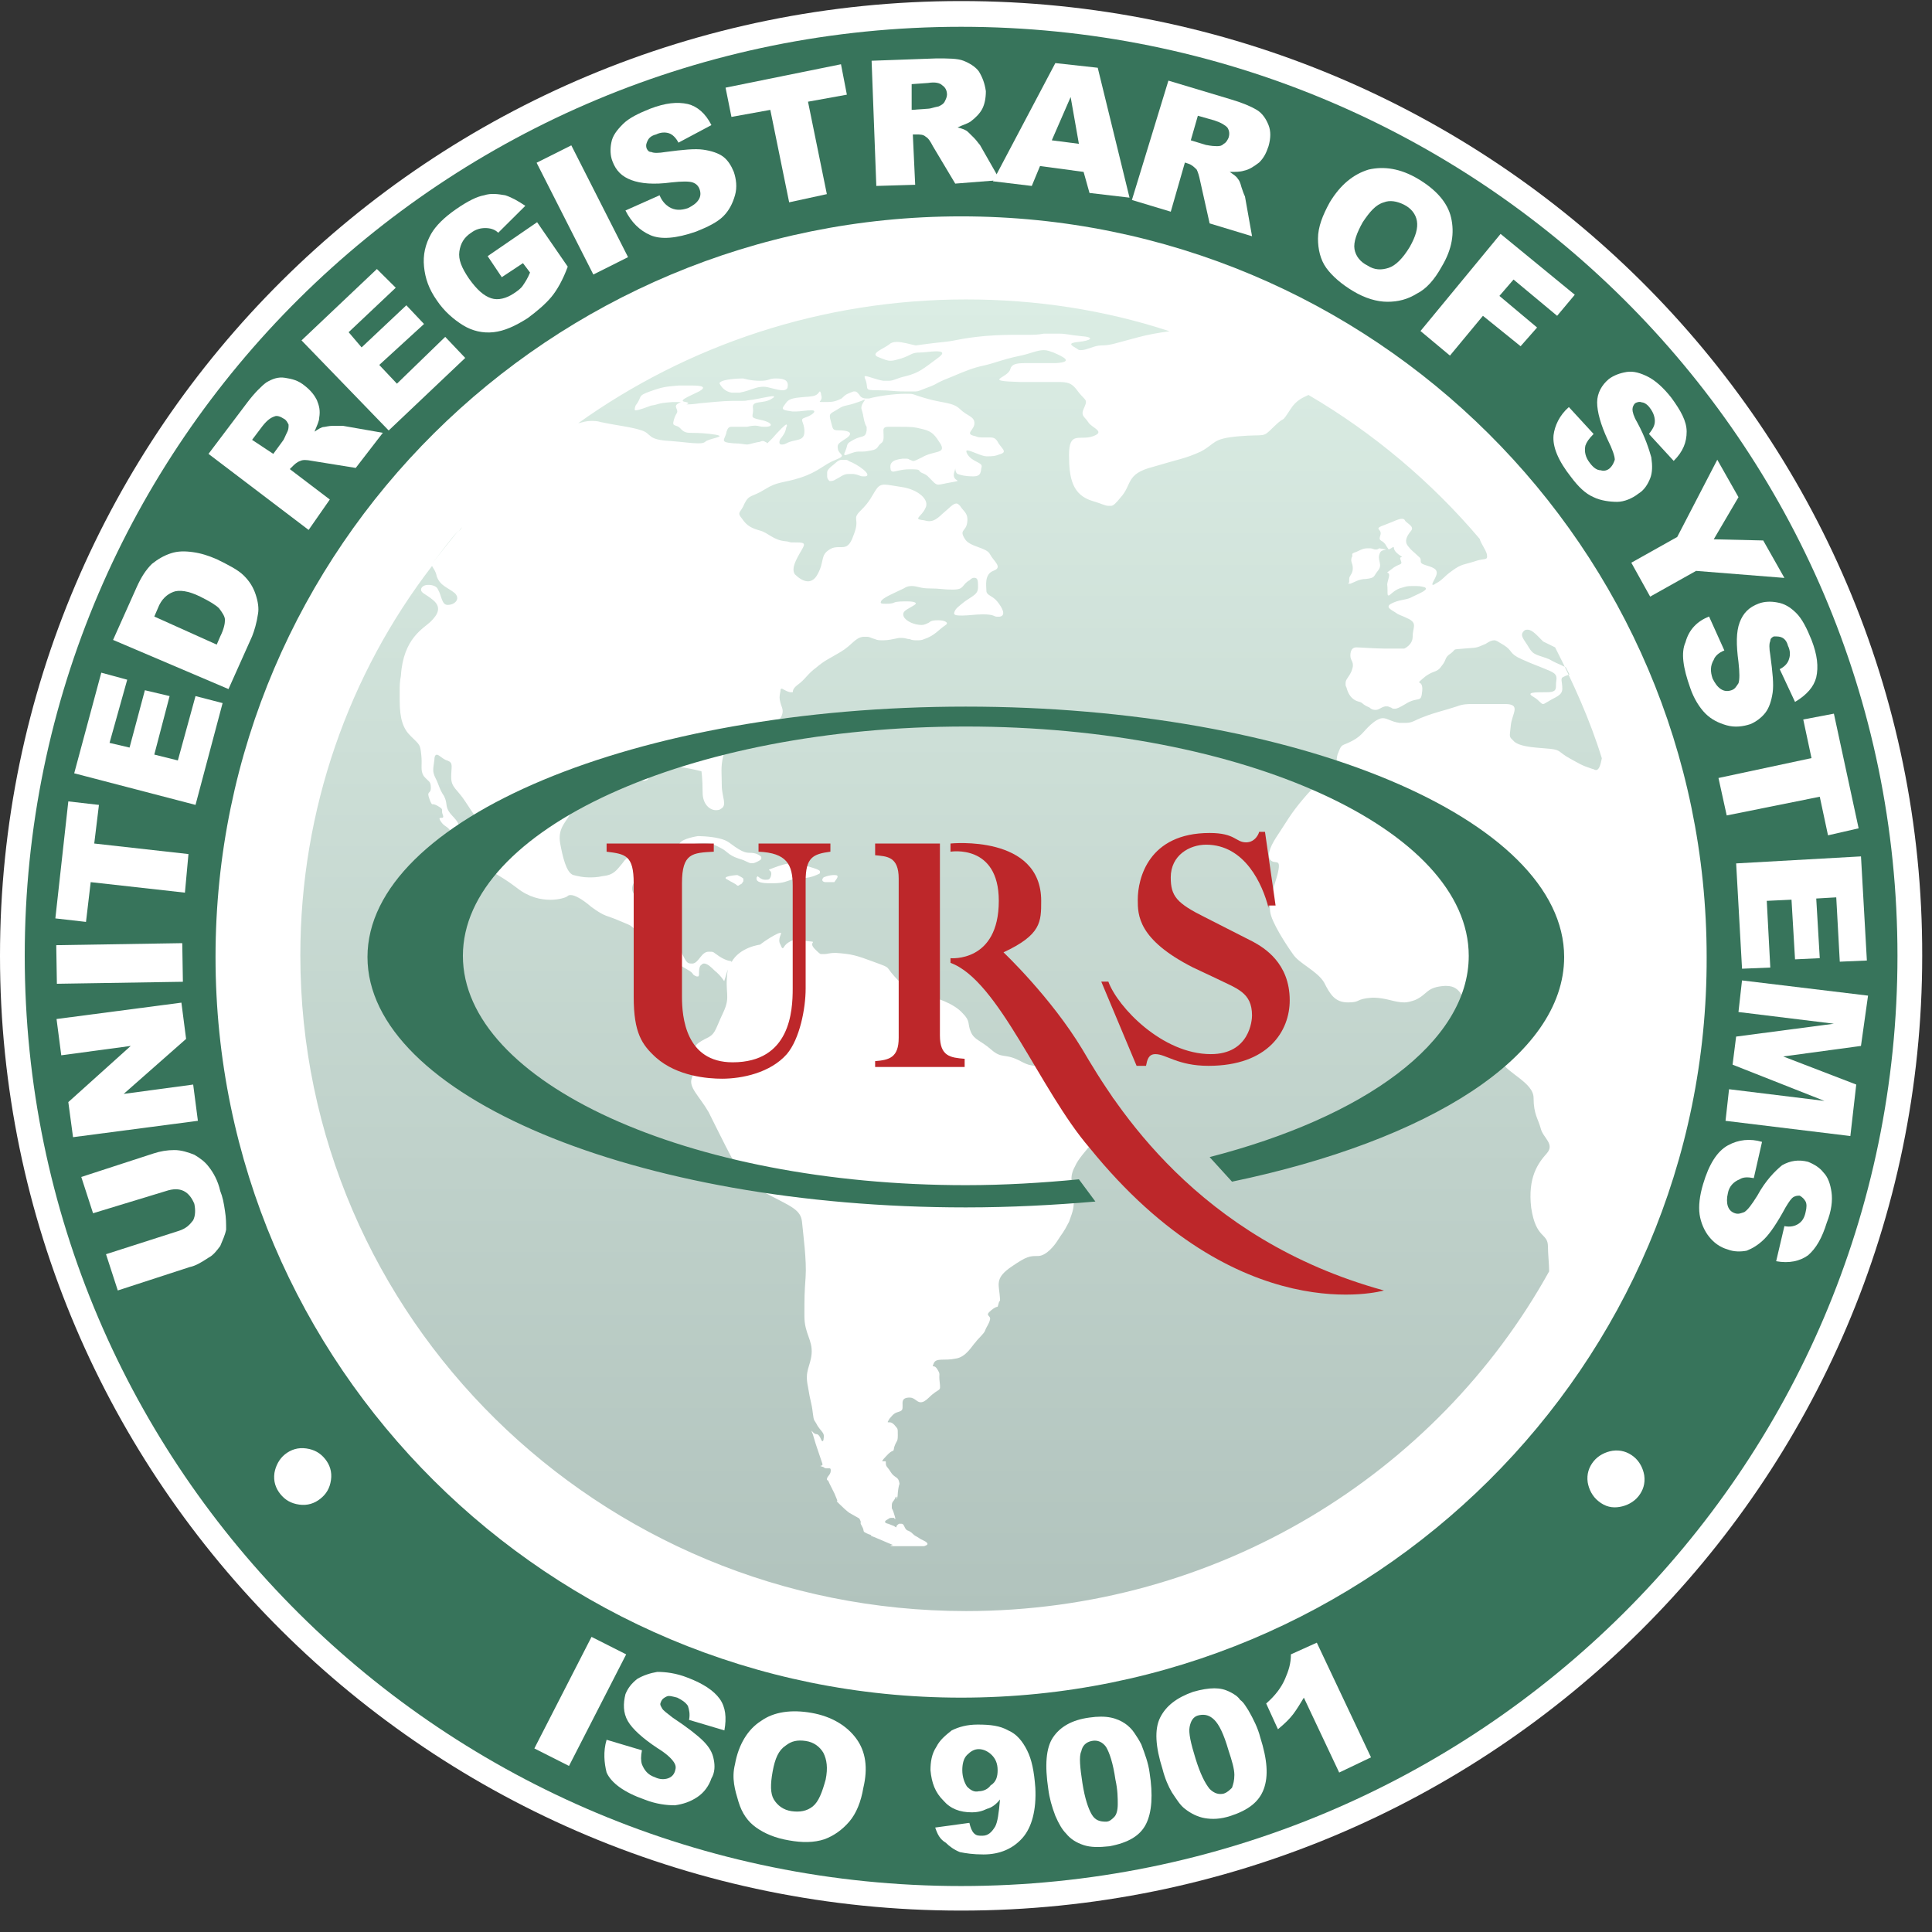 <svg width="86" height="86" viewBox="0 0 86 86" fill="none" xmlns="http://www.w3.org/2000/svg">
<rect x="0" y="0" width="86" height="86" fill="#333333" stroke="none"/>
<path d="M42.782 0.047C19.176 0.047 0 19.097 0 42.547C0 65.997 19.176 85.047 42.782 85.047C66.388 85.047 85.564 65.997 85.564 42.547C85.614 19.097 66.388 0.047 42.782 0.047Z" fill="white"/>
<g clip-path="url(#clip0_105_5346)">
<path d="M19.231 25.09C19.604 24.617 19.977 24.092 20.404 23.619C19.977 24.145 19.604 24.617 19.231 25.09ZM20.404 23.672C20.457 23.619 20.511 23.567 20.564 23.462C20.511 23.515 20.457 23.619 20.404 23.672ZM32.396 39.161C32.023 39.003 32.822 38.951 32.822 38.951C32.929 39.003 33.035 39.056 33.089 39.108V39.213C33.089 39.266 33.035 39.266 33.035 39.318C32.982 39.371 32.929 39.371 32.875 39.423H32.822C32.715 39.318 32.556 39.266 32.396 39.161ZM36.66 39.056C36.66 39.056 36.873 38.951 37.139 38.951C37.406 38.951 37.246 39.108 37.139 39.266H36.713C36.5 39.213 36.66 39.056 36.66 39.056ZM34.315 39.003C34.421 38.636 33.995 38.793 34.421 38.636C34.688 38.531 35.007 38.426 35.274 38.426H35.38C35.487 38.426 35.594 38.426 35.7 38.478C35.967 38.583 36.5 38.688 36.5 38.793V38.846C36.5 38.898 36.446 38.898 36.34 38.951C35.86 39.161 35.54 39.056 35.221 39.161C34.901 39.266 34.847 39.318 34.315 39.318C33.888 39.318 33.675 39.266 33.675 39.108C33.675 39.056 33.675 39.056 33.728 39.003C33.728 39.003 33.888 39.161 34.048 39.161C34.208 39.161 34.261 39.161 34.315 39.003ZM30.264 37.533C30.37 37.323 31.063 37.218 31.063 37.218C31.063 37.218 31.596 37.218 32.023 37.323C32.449 37.428 32.449 37.533 32.875 37.796C33.302 38.058 33.355 37.901 33.675 38.006C33.782 38.058 33.888 38.111 33.888 38.163V38.216C33.888 38.268 33.782 38.321 33.675 38.373C33.568 38.426 33.515 38.426 33.462 38.426C33.302 38.426 33.248 38.321 32.875 38.216C32.396 38.058 32.396 37.901 32.076 37.743C31.863 37.638 31.703 37.533 31.383 37.533C31.223 37.533 31.01 37.533 30.797 37.586C30.53 37.638 30.317 37.691 30.264 37.691C30.104 37.743 30.157 37.638 30.264 37.533ZM60.057 25.877V25.772C60.057 25.615 60.217 25.562 60.217 25.3C60.217 25.037 60.11 25.037 60.164 24.827C60.27 24.67 60.057 24.67 60.377 24.565C60.697 24.407 60.75 24.407 60.963 24.407C61.123 24.407 61.123 24.46 61.23 24.46C61.283 24.46 61.336 24.46 61.389 24.407L61.709 24.46C61.496 24.512 61.443 24.512 61.389 24.722C61.336 24.985 61.549 25.142 61.336 25.405C61.123 25.667 61.23 25.72 60.803 25.772C60.483 25.772 60.27 25.93 60.11 25.982H60.004C60.057 25.93 60.057 25.93 60.057 25.877ZM36.819 21.204V21.047C36.819 20.942 36.873 20.889 36.979 20.784C37.193 20.627 37.299 20.469 37.459 20.469H37.619C37.672 20.469 37.725 20.469 37.779 20.522C38.205 20.679 38.845 21.152 38.525 21.204C38.472 21.204 38.418 21.204 38.418 21.204C38.258 21.204 38.312 21.152 37.992 21.099C37.885 21.099 37.832 21.099 37.779 21.099C37.619 21.099 37.512 21.152 37.352 21.257C37.139 21.362 37.139 21.414 36.926 21.414C36.873 21.362 36.819 21.309 36.819 21.204ZM34.528 16.846C34.847 16.846 35.114 16.899 35.061 17.214C35.061 17.319 34.954 17.372 34.847 17.372C34.581 17.372 34.208 17.214 33.995 17.214C33.622 17.214 33.462 17.372 32.929 17.477C32.875 17.477 32.875 17.477 32.822 17.477H32.556C32.289 17.424 32.129 17.267 32.023 17.056C32.129 16.846 33.089 16.846 33.089 16.846C33.089 16.846 33.408 16.951 33.835 16.951C34.261 16.951 34.208 16.846 34.528 16.846ZM25.734 18.842C25.947 18.789 26.107 18.737 26.32 18.737C26.427 18.737 26.586 18.737 26.746 18.789C27.492 18.947 28.079 18.999 28.558 19.157C29.038 19.314 28.772 19.577 29.837 19.629C30.477 19.682 30.797 19.734 31.063 19.734C31.223 19.734 31.33 19.734 31.436 19.629C31.756 19.472 32.502 19.419 31.596 19.314C30.69 19.209 30.584 19.367 30.317 19.104C30.104 18.842 29.891 19.052 29.997 18.684C30.104 18.317 30.211 18.422 30.104 18.159C29.997 17.949 30.424 17.896 30.264 17.896C30.211 17.896 30.157 17.896 29.944 17.896C29.198 17.949 29.358 18.002 28.985 18.054C28.825 18.107 28.452 18.264 28.292 18.264C28.239 18.264 28.239 18.212 28.292 18.054C28.612 17.634 28.345 17.634 28.931 17.424C29.518 17.214 29.624 17.214 30.211 17.161C30.37 17.161 30.584 17.161 30.797 17.161C31.223 17.161 31.49 17.214 31.117 17.424C30.584 17.686 30.157 17.844 30.53 17.896C30.797 17.949 30.477 18.002 30.584 18.002C30.637 18.002 30.797 18.002 31.17 17.949C32.289 17.844 32.343 17.844 32.875 17.844C33.355 17.844 33.035 17.844 33.515 17.791C33.835 17.739 34.261 17.634 34.421 17.634C34.474 17.634 34.474 17.686 34.368 17.739C33.995 18.002 33.462 17.791 33.515 18.159C33.568 18.527 33.302 18.579 33.835 18.684C34.368 18.789 34.474 18.999 34.048 18.999C33.782 18.999 33.782 18.947 33.622 18.947C33.568 18.947 33.462 18.947 33.248 18.999C33.195 18.999 33.089 18.999 33.035 18.999C32.929 18.999 32.822 18.999 32.769 18.999C32.662 18.999 32.609 18.999 32.556 18.999C32.449 18.999 32.396 19.052 32.343 19.209C32.289 19.577 31.969 19.682 32.662 19.734C32.982 19.734 33.142 19.787 33.248 19.787C33.355 19.787 33.462 19.734 33.728 19.682C33.835 19.682 33.888 19.629 33.941 19.629C34.048 19.629 34.048 19.682 34.101 19.682L34.155 19.734C34.155 19.734 34.208 19.682 34.368 19.524C34.688 19.157 34.954 18.894 35.007 18.894C35.007 18.894 35.061 18.947 35.007 18.999C34.954 19.262 34.901 19.314 34.794 19.472C34.688 19.577 34.634 19.787 34.794 19.787C34.847 19.787 34.901 19.787 35.007 19.734C35.38 19.524 35.807 19.682 35.807 19.209C35.807 18.737 35.54 18.684 35.86 18.579C36.18 18.474 36.393 18.264 36.127 18.264C35.86 18.264 35.647 18.317 35.434 18.317C35.38 18.317 35.327 18.317 35.274 18.317C34.954 18.264 34.741 18.264 34.901 18.054C35.061 17.844 35.061 17.739 35.647 17.686C36.18 17.634 35.807 17.686 36.18 17.634C36.446 17.581 36.446 17.424 36.5 17.424C36.5 17.424 36.553 17.477 36.553 17.581C36.66 17.896 36.286 17.896 36.66 17.896C37.033 17.896 37.139 17.896 37.459 17.739C37.672 17.529 37.725 17.529 37.992 17.424H38.045C38.152 17.424 38.205 17.529 38.258 17.581C38.312 17.686 38.418 17.739 38.578 17.739C38.632 17.739 38.632 17.739 38.685 17.739C39.058 17.634 39.804 17.529 40.284 17.529C40.763 17.529 40.497 17.529 41.243 17.739C41.936 17.949 42.416 17.896 42.735 18.212C43.055 18.527 43.375 18.527 43.375 18.842C43.375 19.157 42.895 19.314 43.428 19.419C43.535 19.472 43.642 19.472 43.748 19.472C43.801 19.472 43.855 19.472 43.908 19.472H44.015C44.174 19.472 44.281 19.472 44.388 19.629C44.547 19.944 44.867 20.102 44.547 20.207C44.281 20.312 44.174 20.312 43.908 20.312C43.695 20.312 43.215 20.049 43.055 20.049C43.002 20.049 43.002 20.102 43.055 20.207C43.268 20.574 43.748 20.574 43.695 20.784C43.642 20.994 43.695 21.204 43.322 21.204C42.949 21.204 42.789 21.152 42.629 21.099C42.522 21.047 42.522 20.837 42.522 20.837C42.522 20.837 42.522 20.889 42.469 21.047C42.362 21.467 42.949 21.362 42.362 21.467C42.043 21.519 41.883 21.572 41.776 21.572C41.669 21.572 41.616 21.519 41.51 21.414C41.296 21.204 41.296 21.152 41.03 21.047C40.817 20.942 41.083 20.889 40.497 20.889C40.124 20.889 39.857 20.994 39.751 20.994C39.697 20.994 39.644 20.942 39.644 20.889C39.591 20.627 39.697 20.469 40.177 20.417C40.23 20.417 40.23 20.417 40.284 20.417C40.39 20.417 40.444 20.417 40.497 20.469C40.55 20.469 40.603 20.522 40.657 20.522C40.71 20.522 40.817 20.469 41.03 20.364C41.563 20.049 42.096 20.207 41.883 19.787C41.616 19.367 41.51 19.209 41.083 19.104C40.657 18.999 40.55 18.999 40.071 18.999C39.857 18.999 39.697 18.999 39.538 18.999C39.378 18.999 39.324 19.052 39.324 19.157C39.324 19.419 39.378 19.629 39.218 19.734C39.058 19.839 39.111 19.997 38.791 20.049C38.472 20.102 38.578 20.102 38.205 20.102C37.992 20.102 37.725 20.259 37.619 20.259C37.566 20.259 37.566 20.207 37.619 20.102C37.779 19.734 37.619 19.787 37.992 19.577C38.365 19.367 38.525 19.524 38.578 19.157C38.578 18.999 38.578 18.999 38.578 18.999C38.578 18.999 38.525 18.947 38.472 18.737C38.365 18.264 38.472 18.632 38.365 18.264C38.258 18.002 38.578 17.791 38.472 17.791C38.472 17.791 38.365 17.844 38.205 17.896C37.619 18.107 37.619 18.002 37.299 18.212C36.979 18.422 36.873 18.369 36.979 18.737C37.086 19.104 37.033 19.157 37.352 19.157C37.619 19.157 38.045 19.209 37.725 19.472C37.352 19.734 37.246 19.734 37.299 19.997C37.352 20.259 37.725 20.259 37.193 20.469C36.66 20.679 36.446 20.994 35.647 21.257C34.847 21.519 34.634 21.414 34.048 21.782C33.462 22.149 33.355 21.992 33.142 22.412C32.982 22.832 32.769 22.779 33.035 23.094C33.248 23.41 33.462 23.515 33.835 23.619C34.208 23.724 34.421 24.04 34.954 24.092C35.061 24.092 35.167 24.145 35.221 24.145C35.274 24.145 35.327 24.145 35.38 24.145C35.7 24.145 35.86 24.145 35.754 24.355C35.594 24.67 35.167 25.247 35.38 25.562C35.54 25.72 35.754 25.877 35.967 25.877C36.127 25.877 36.286 25.772 36.393 25.562C36.713 24.985 36.5 24.722 36.926 24.46C37.086 24.355 37.246 24.355 37.352 24.355C37.406 24.355 37.406 24.355 37.459 24.355C37.672 24.355 37.832 24.302 37.992 23.829C38.312 23.042 37.885 23.147 38.312 22.727C38.738 22.307 38.791 22.097 39.005 21.782C39.111 21.624 39.218 21.572 39.378 21.572C39.538 21.572 39.751 21.624 40.124 21.677C40.87 21.782 41.403 22.254 41.19 22.622C41.03 22.989 40.657 23.094 41.03 23.147C41.136 23.147 41.243 23.2 41.35 23.2C41.51 23.2 41.669 23.147 41.936 22.884C42.256 22.622 42.416 22.412 42.575 22.412C42.629 22.412 42.682 22.464 42.735 22.517C42.895 22.779 43.108 22.832 43.055 23.252C43.002 23.672 42.682 23.567 42.949 23.987C43.162 24.355 43.908 24.355 44.068 24.67C44.228 24.985 44.654 25.247 44.228 25.405C43.801 25.562 43.908 26.087 43.908 26.297C43.908 26.507 44.174 26.507 44.388 26.77C44.601 27.032 44.814 27.4 44.494 27.452C44.441 27.452 44.441 27.452 44.388 27.452C44.228 27.452 44.281 27.347 43.748 27.347C43.428 27.347 43.108 27.4 42.842 27.4C42.629 27.4 42.469 27.4 42.469 27.295C42.522 27.085 42.629 27.032 42.949 26.77C43.322 26.507 43.535 26.455 43.535 26.14C43.535 25.877 43.535 25.72 43.375 25.72C43.322 25.72 43.268 25.72 43.162 25.825C42.789 26.035 42.949 26.245 42.416 26.245C41.936 26.245 41.883 26.192 41.35 26.192C40.977 26.192 40.817 26.087 40.603 26.087C40.497 26.087 40.39 26.087 40.23 26.192C39.804 26.402 39.271 26.612 39.218 26.77C39.164 26.875 39.271 26.875 39.431 26.875C39.538 26.875 39.697 26.875 39.804 26.822C39.911 26.77 40.177 26.77 40.39 26.77C40.657 26.77 40.87 26.822 40.71 26.927C40.39 27.137 40.124 27.19 40.23 27.452C40.337 27.662 40.71 27.82 41.03 27.82C41.136 27.82 41.243 27.767 41.35 27.715C41.456 27.61 41.616 27.61 41.776 27.61C42.043 27.61 42.256 27.715 42.096 27.82C41.776 28.03 41.616 28.292 41.136 28.45C41.03 28.502 40.923 28.502 40.817 28.502C40.71 28.502 40.603 28.502 40.497 28.45C40.39 28.45 40.284 28.397 40.177 28.397C40.124 28.397 40.071 28.397 40.017 28.397C39.751 28.45 39.538 28.502 39.324 28.502C39.164 28.502 39.058 28.502 38.951 28.45C38.738 28.397 38.738 28.345 38.578 28.345C38.525 28.345 38.472 28.345 38.418 28.345C38.045 28.397 37.939 28.712 37.406 29.027C36.873 29.343 36.713 29.395 36.34 29.71C35.913 30.025 35.86 30.235 35.487 30.498C35.221 30.708 35.327 30.813 35.274 30.813C35.274 30.813 35.221 30.813 35.167 30.813C34.954 30.76 34.847 30.655 34.794 30.655C34.741 30.655 34.741 30.708 34.741 30.76C34.688 31.023 34.688 31.075 34.741 31.285C34.794 31.495 34.901 31.6 34.794 31.863C34.688 32.125 34.421 32.178 33.995 32.388C33.568 32.598 33.568 32.65 33.035 32.965C32.502 33.28 32.289 33.228 32.183 33.7C32.076 34.173 32.129 34.435 32.129 34.961C32.129 35.486 32.396 35.853 32.076 36.011C32.023 36.063 31.916 36.063 31.863 36.063C31.596 36.063 31.276 35.8 31.276 35.276C31.276 34.645 31.223 34.33 31.223 34.33C31.223 34.33 30.797 34.225 30.477 34.173C30.104 34.12 29.891 34.068 29.464 34.068C29.251 34.068 29.145 34.068 29.038 34.068C28.931 34.068 28.878 34.068 28.878 34.173V34.593C28.878 34.593 28.878 34.75 28.665 34.75C28.665 34.75 28.612 34.75 28.558 34.75C28.239 34.698 28.132 34.645 27.812 34.54C27.599 34.488 27.812 34.278 27.652 34.278C27.599 34.278 27.439 34.33 27.119 34.435C26.16 34.75 25.893 34.75 25.68 35.276C25.52 35.8 25.627 35.906 25.36 36.273C25.147 36.641 24.828 36.903 24.934 37.533C25.041 38.111 25.201 38.846 25.52 38.951C25.734 39.003 25.947 39.056 26.213 39.056C26.373 39.056 26.586 39.056 26.8 39.003C27.332 38.951 27.439 38.741 27.706 38.426C27.919 38.111 28.239 37.901 28.718 37.901C29.198 37.901 29.305 37.953 28.931 38.426C28.558 38.898 27.972 39.318 28.185 39.738C28.292 39.948 28.345 40.053 28.505 40.053C28.612 40.053 28.825 40.001 29.038 40.001C29.145 40.001 29.198 40.001 29.251 40.001C29.678 40.001 29.997 40.106 30.051 40.316C30.104 40.526 30.317 40.841 30.157 41.051C29.997 41.261 30.211 41.996 30.211 41.996C30.211 41.996 30.211 42.101 30.37 42.469C30.53 42.784 30.584 42.889 30.744 42.889C30.797 42.889 30.797 42.889 30.85 42.889C31.117 42.836 31.223 42.364 31.543 42.364C31.809 42.364 31.703 42.364 32.023 42.574C32.343 42.784 32.556 42.784 32.556 42.784V42.836C32.929 42.154 33.835 42.049 33.835 42.049C33.835 42.049 34.155 41.786 34.581 41.576C34.688 41.523 34.741 41.523 34.741 41.523C34.847 41.523 34.581 41.786 34.741 42.049C34.794 42.154 34.794 42.206 34.847 42.206C34.901 42.206 34.901 41.996 35.327 41.839C35.487 41.786 35.54 41.733 35.594 41.733C35.647 41.733 35.54 41.839 35.913 41.891C36.5 41.944 35.913 41.891 36.286 42.259C36.446 42.416 36.5 42.469 36.553 42.469C36.606 42.469 36.606 42.469 36.713 42.469C36.819 42.469 36.926 42.416 37.193 42.416C37.939 42.469 38.099 42.521 38.951 42.836C39.804 43.151 39.271 42.941 40.071 43.729C40.657 44.306 40.603 44.306 40.817 44.306H40.87H41.083C41.616 44.359 42.469 44.674 42.842 45.094C43.215 45.461 43.055 45.566 43.215 45.934C43.375 46.301 43.642 46.301 44.121 46.721C44.601 47.142 44.707 46.879 45.347 47.194C45.933 47.509 45.773 47.352 46.626 47.562C47.479 47.772 47.106 47.719 47.852 48.087C48.598 48.454 48.385 48.402 49.184 48.664C49.984 48.927 49.398 49.137 49.291 49.767C49.238 50.397 48.118 51.289 47.852 51.919C47.532 52.497 47.799 52.76 47.799 53.285C47.799 53.757 47.799 53.81 47.586 54.387C47.319 54.912 47.266 54.912 47.106 55.175C46.946 55.437 46.573 55.91 46.2 55.91C45.827 55.91 45.72 55.91 45.027 56.382C44.334 56.855 44.441 57.117 44.494 57.59C44.547 58.062 44.494 57.8 44.441 58.062C44.388 58.273 44.441 58.062 44.121 58.325C43.801 58.587 44.121 58.535 44.068 58.745C44.015 58.955 43.908 59.06 43.855 59.218C43.801 59.375 43.535 59.585 43.428 59.743C43.268 59.9 43.002 60.425 42.522 60.478C42.043 60.583 41.669 60.425 41.563 60.688C41.456 60.95 41.563 60.688 41.723 60.95C41.883 61.213 41.776 61.108 41.829 61.528C41.883 62 41.829 61.738 41.35 62.21C41.19 62.368 41.083 62.42 40.977 62.42C40.817 62.42 40.71 62.21 40.497 62.21C40.124 62.21 40.177 62.42 40.177 62.578C40.177 62.735 40.177 62.788 40.017 62.84C39.857 62.893 39.804 62.893 39.591 63.155C39.538 63.26 39.484 63.313 39.538 63.313C39.538 63.313 39.538 63.313 39.591 63.313C39.644 63.313 39.697 63.313 39.804 63.418C39.964 63.628 39.964 63.523 39.964 63.89C39.964 64.206 39.911 64.1 39.804 64.415C39.751 64.731 39.804 64.415 39.431 64.835C39.271 64.993 39.271 65.046 39.271 65.046C39.271 65.046 39.271 65.046 39.324 65.046H39.378C39.431 65.046 39.431 65.046 39.431 65.098C39.431 65.308 39.484 65.256 39.644 65.518C39.804 65.781 39.964 65.728 40.017 65.938C40.071 66.148 40.017 65.938 39.964 66.463C39.964 66.673 39.911 66.726 39.911 66.726C39.911 66.726 39.911 66.726 39.911 66.673V66.621C39.911 66.621 39.857 66.621 39.857 66.673C39.751 66.883 39.697 66.831 39.697 67.041C39.697 67.251 39.697 67.041 39.804 67.408C39.857 67.566 39.857 67.618 39.857 67.618C39.857 67.618 39.804 67.618 39.804 67.566C39.804 67.566 39.751 67.566 39.697 67.566C39.644 67.566 39.591 67.566 39.538 67.618C39.218 67.776 39.538 67.828 39.538 67.828L39.804 67.933C39.857 67.986 39.911 67.986 39.911 67.986C39.911 67.986 39.857 67.933 40.017 67.828C40.071 67.828 40.071 67.828 40.124 67.828C40.284 67.828 40.23 68.091 40.444 68.143C40.657 68.248 40.603 68.301 40.817 68.406C40.977 68.511 40.977 68.511 41.19 68.616C41.35 68.721 41.296 68.773 41.136 68.826C41.083 68.826 41.03 68.826 40.977 68.826C40.87 68.826 40.763 68.826 40.337 68.826H40.071H40.017H39.857C39.431 68.826 39.751 68.773 39.751 68.773C39.751 68.773 39.484 68.668 39.005 68.458C38.738 68.353 38.738 68.353 38.791 68.353C38.791 68.353 38.738 68.301 38.685 68.301C38.312 68.143 38.525 68.196 38.365 67.933C38.312 67.828 38.312 67.828 38.312 67.828C38.312 67.828 38.312 67.828 38.312 67.723C38.258 67.566 38.205 67.566 38.205 67.566L37.832 67.356C37.832 67.356 37.725 67.303 37.406 66.988C37.299 66.883 37.246 66.831 37.246 66.831C37.246 66.831 37.299 66.831 37.246 66.726C37.139 66.463 37.193 66.568 36.926 66.043C36.873 65.938 36.873 65.886 36.819 65.886V65.938C36.819 65.938 36.819 65.938 36.819 65.886C36.766 65.728 36.979 65.676 36.979 65.466C36.979 65.413 36.979 65.361 36.926 65.361C36.926 65.361 36.926 65.361 36.873 65.361H36.819C36.766 65.361 36.713 65.361 36.66 65.308C36.34 65.203 36.66 65.308 36.606 65.15L36.34 64.363C36.34 64.363 36.286 64.206 36.18 63.838C36.127 63.733 36.127 63.68 36.127 63.68C36.127 63.68 36.233 63.838 36.34 63.838C36.5 63.838 36.553 64.153 36.606 64.153C36.606 64.153 36.66 64.153 36.66 64.048C36.713 63.785 36.606 63.785 36.393 63.47C36.233 63.155 36.233 63.313 36.18 62.893C36.127 62.42 36.073 62.42 35.967 61.738C35.807 61.003 36.073 60.845 36.127 60.268C36.18 59.638 35.807 59.375 35.807 58.587C35.807 57.747 35.807 57.59 35.86 56.855C35.913 56.12 35.754 54.965 35.7 54.387C35.647 53.862 35.221 53.705 34.315 53.232C33.408 52.76 33.355 52.707 33.035 52.287C32.715 51.919 31.916 50.239 31.543 49.504C31.117 48.769 30.637 48.402 30.797 47.982C30.957 47.562 31.063 47.299 30.957 46.931C30.903 46.564 30.903 46.511 31.383 46.249C31.863 46.039 31.809 45.881 32.183 45.094C32.556 44.306 32.236 44.254 32.396 43.151C32.289 43.519 32.236 43.676 32.236 43.676C32.236 43.676 32.076 43.414 31.809 43.204C31.65 43.046 31.49 42.889 31.33 42.889C31.276 42.889 31.223 42.941 31.17 42.994C31.063 43.204 31.17 43.466 31.063 43.466H31.01C30.744 43.361 30.957 43.361 30.584 43.151C30.211 42.941 30.317 42.994 30.104 42.731C29.891 42.469 30.53 42.469 29.891 42.469C29.571 42.469 29.411 42.521 29.305 42.521C29.198 42.521 29.145 42.469 29.145 42.259C29.091 41.891 29.251 41.629 28.985 41.523C28.931 41.523 28.878 41.523 28.825 41.523C28.772 41.523 28.718 41.523 28.718 41.523C28.665 41.523 28.665 41.523 28.612 41.523C28.558 41.523 28.452 41.471 28.345 41.419C27.972 41.156 28.239 41.261 27.599 40.998C27.013 40.736 26.959 40.841 26.32 40.368C25.893 40.001 25.574 39.843 25.414 39.843C25.36 39.843 25.307 39.843 25.254 39.896C25.201 39.948 24.881 40.053 24.508 40.053C24.081 40.053 23.548 39.948 23.015 39.528C22.056 38.793 21.896 38.951 21.896 38.531C21.896 38.111 22.429 38.321 22.003 37.638C21.576 36.956 21.097 36.273 20.724 35.696C20.351 35.118 20.084 35.066 20.084 34.593C20.084 34.12 20.191 33.963 19.924 33.858C19.711 33.805 19.551 33.595 19.445 33.595C19.391 33.595 19.338 33.648 19.338 33.805C19.285 34.225 19.231 34.33 19.391 34.645C19.551 34.961 19.551 35.118 19.764 35.433C19.924 35.748 19.818 35.853 19.977 36.116C20.137 36.378 20.511 36.588 20.404 36.903C20.351 37.061 20.297 37.113 20.244 37.113C20.191 37.113 20.137 37.061 20.031 36.956C19.871 36.746 19.764 36.798 19.604 36.536C19.445 36.273 19.818 36.536 19.711 36.273C19.604 36.011 19.818 36.063 19.445 35.853C19.338 35.8 19.285 35.8 19.285 35.8C19.231 35.8 19.231 35.8 19.231 35.8C19.231 35.8 19.178 35.748 19.125 35.59C18.965 35.17 19.178 35.38 19.178 35.066C19.178 34.75 19.072 34.803 18.858 34.54C18.698 34.278 18.805 34.068 18.752 33.595C18.698 33.123 18.698 33.175 18.272 32.755C17.952 32.44 17.792 32.02 17.792 31.18V30.76C17.792 30.55 17.792 30.34 17.846 30.078C17.952 28.397 18.858 27.977 19.178 27.662C19.498 27.347 19.658 27.032 19.285 26.717C18.912 26.402 18.698 26.402 18.752 26.192C18.805 26.087 18.912 26.035 19.072 26.035C19.231 26.035 19.445 26.087 19.498 26.245C19.658 26.507 19.658 26.927 19.924 26.927C20.244 26.927 20.511 26.665 20.244 26.402C19.924 26.14 19.604 26.087 19.445 25.667C19.391 25.405 19.285 25.3 19.231 25.195C15.554 29.973 13.369 36.011 13.369 42.521C13.369 58.64 26.64 71.714 43.002 71.714C54.194 71.714 63.948 65.623 68.958 56.592C68.958 56.277 68.904 55.805 68.904 55.49C68.904 54.86 68.371 55.175 68.158 53.757C67.998 52.392 68.478 51.762 68.851 51.342C69.224 50.922 68.691 50.659 68.585 50.239C68.478 49.819 68.265 49.609 68.265 48.874C68.265 48.192 67.092 47.772 66.826 47.246C66.613 46.774 66.772 46.774 66.932 46.091C67.092 45.409 67.465 45.199 66.932 44.831C66.772 44.726 66.613 44.674 66.453 44.674C66.346 44.674 66.24 44.674 66.133 44.726C66.026 44.726 65.92 44.779 65.813 44.779C65.707 44.779 65.653 44.779 65.547 44.726C65.014 44.569 65.12 43.886 64.374 43.886H64.321C63.468 43.939 63.575 44.254 62.988 44.516C62.828 44.569 62.669 44.621 62.509 44.621C62.295 44.621 62.082 44.569 61.869 44.516C61.656 44.464 61.389 44.411 61.176 44.411C61.123 44.411 61.123 44.411 61.07 44.411C60.324 44.464 60.59 44.621 60.004 44.621C59.417 44.621 59.204 44.254 58.938 43.729C58.618 43.204 57.819 42.889 57.552 42.469C57.286 42.101 56.593 41.051 56.539 40.578C56.486 40.158 56.593 39.843 56.859 38.951C57.072 38.111 56.753 38.531 56.539 38.268C56.38 38.006 56.593 37.586 56.913 37.113C57.232 36.641 57.446 36.221 58.032 35.538C58.565 34.908 58.458 35.118 59.098 34.855C59.737 34.593 59.364 33.91 59.577 33.49C59.737 33.07 59.737 33.228 60.217 32.965C60.697 32.703 60.697 32.493 61.176 32.125C61.336 32.02 61.443 31.968 61.549 31.968C61.763 31.968 61.922 32.125 62.295 32.178C62.402 32.178 62.509 32.178 62.562 32.178C62.882 32.178 62.935 32.073 63.361 31.915C63.894 31.705 64.214 31.653 64.854 31.443C65.12 31.338 65.334 31.338 65.6 31.338C65.707 31.338 65.866 31.338 65.973 31.338C66.08 31.338 66.24 31.338 66.346 31.338C66.506 31.338 66.666 31.338 66.826 31.338C66.879 31.338 66.932 31.338 66.986 31.338C67.732 31.338 67.305 31.758 67.252 32.283C67.199 32.86 67.146 32.755 67.412 33.018C67.732 33.28 68.531 33.28 69.011 33.333C69.491 33.385 69.384 33.49 69.864 33.753C70.343 34.015 70.397 34.068 70.876 34.225C70.93 34.225 70.983 34.278 71.036 34.278C71.196 34.278 71.249 34.015 71.303 33.753C70.77 32.02 70.024 30.393 69.224 28.817L68.691 28.555C68.425 28.292 68.212 28.03 67.998 28.03C67.945 28.03 67.892 28.03 67.838 28.082C67.625 28.292 67.838 28.45 68.052 28.817C68.265 29.185 68.425 29.133 68.958 29.343C69.224 29.5 69.384 29.552 69.491 29.605L69.704 29.71C69.757 29.815 69.81 29.92 69.864 30.025C69.81 30.025 69.757 30.078 69.704 30.078L69.597 30.13C69.437 30.183 69.544 30.34 69.544 30.655C69.544 30.97 69.224 31.023 68.904 31.233C68.798 31.285 68.745 31.338 68.691 31.338C68.585 31.338 68.531 31.18 68.265 31.023C67.892 30.813 68.318 30.813 68.851 30.813C69.384 30.813 69.224 30.603 69.277 30.288C69.331 29.973 69.118 29.92 68.745 29.762C68.371 29.605 68.318 29.605 67.732 29.343C67.146 29.08 67.359 28.975 66.932 28.712C66.666 28.555 66.613 28.502 66.506 28.502C66.399 28.502 66.293 28.555 66.133 28.66C65.653 28.87 65.76 28.817 65.174 28.87C64.587 28.922 64.854 28.87 64.587 29.08C64.267 29.29 64.427 29.343 64.161 29.657C63.948 29.973 63.788 29.815 63.361 30.183C62.935 30.55 63.361 30.183 63.308 30.76C63.255 31.338 63.148 30.97 62.562 31.338C62.295 31.495 62.189 31.548 62.082 31.548C62.029 31.548 61.976 31.548 61.922 31.495C61.869 31.495 61.816 31.443 61.763 31.443C61.709 31.443 61.709 31.443 61.656 31.443C61.443 31.495 61.389 31.6 61.23 31.6C61.176 31.6 61.07 31.6 60.963 31.495C60.59 31.338 60.697 31.285 60.483 31.233C60.27 31.18 60.057 31.023 59.95 30.655C59.95 30.603 59.897 30.55 59.897 30.498V30.393C59.897 30.235 60.057 30.13 60.164 29.867C60.324 29.448 60.11 29.448 60.11 29.185C60.11 28.922 60.217 28.817 60.377 28.817C60.537 28.817 61.23 28.87 61.603 28.87H62.509C62.509 28.87 62.882 28.712 62.882 28.345C62.882 27.925 63.095 27.767 62.722 27.557C62.295 27.347 62.295 27.4 62.082 27.242C61.816 27.085 61.656 26.98 62.029 26.822C62.402 26.665 62.615 26.717 62.882 26.56C63.202 26.402 63.628 26.245 63.415 26.14C63.202 26.087 63.202 26.087 62.882 26.087C62.615 26.087 62.669 26.087 62.295 26.192C62.029 26.297 61.869 26.507 61.816 26.507C61.763 26.507 61.763 26.455 61.763 26.297C61.763 25.877 61.709 26.14 61.816 25.72C61.922 25.352 61.549 25.615 61.922 25.352C62.295 25.037 62.455 25.195 62.349 24.932C62.242 24.67 62.615 24.932 62.242 24.67C61.976 24.46 62.082 24.355 62.029 24.355C62.029 24.355 61.976 24.355 61.922 24.407L61.816 24.46L61.709 24.302C61.549 23.987 61.336 24.145 61.443 23.829C61.549 23.515 61.07 23.567 61.656 23.357C62.082 23.2 62.242 23.094 62.402 23.094C62.455 23.094 62.509 23.094 62.562 23.2C62.722 23.357 62.988 23.462 62.775 23.672C62.615 23.882 62.509 24.092 62.669 24.302C62.828 24.512 62.935 24.565 63.148 24.775C63.361 24.932 63.095 25.037 63.415 25.142C63.734 25.247 64.001 25.3 63.948 25.562C63.894 25.772 63.681 26.035 63.788 26.035C63.788 26.035 63.841 26.035 63.894 25.982C64.214 25.825 64.267 25.667 64.641 25.405C65.067 25.09 65.174 25.142 65.653 24.985C66.08 24.827 66.24 24.985 66.186 24.67C66.133 24.46 65.92 24.197 65.866 23.987C63.734 21.467 61.123 19.262 58.245 17.581C58.032 17.686 57.712 17.791 57.446 18.212C56.966 18.947 57.286 18.422 56.699 18.999C56.166 19.524 56.38 19.314 55.154 19.419C53.928 19.524 54.141 19.734 53.448 20.102C52.755 20.417 52.542 20.417 51.316 20.784C50.09 21.099 50.41 21.572 49.877 22.149C49.664 22.412 49.557 22.517 49.451 22.517H49.344C49.184 22.517 49.025 22.412 48.651 22.307C47.745 22.044 47.586 21.309 47.586 20.259C47.586 19.157 48.065 19.629 48.651 19.419C49.238 19.209 48.598 19.052 48.438 18.789C48.278 18.527 48.065 18.527 48.278 18.107C48.438 17.739 48.278 17.844 47.905 17.319C47.692 17.056 47.532 17.004 47.106 17.004C46.999 17.004 46.839 17.004 46.626 17.004C46.466 17.004 46.253 17.004 45.987 17.004C45.827 17.004 45.614 17.004 45.4 17.004C43.695 16.951 44.867 16.846 44.974 16.426C45.027 16.216 45.24 16.164 45.614 16.164C45.773 16.164 45.933 16.164 46.146 16.164C46.306 16.164 46.466 16.164 46.626 16.164C46.733 16.164 46.839 16.164 46.999 16.164C47.799 16.111 47.372 15.901 46.893 15.691C46.733 15.639 46.626 15.586 46.466 15.586C46.146 15.586 45.88 15.744 45.347 15.849C44.601 16.006 44.281 16.164 43.801 16.269C43.322 16.374 43.055 16.479 42.309 16.794C41.51 17.109 41.829 17.056 41.243 17.267C40.977 17.372 40.87 17.424 40.763 17.424C40.657 17.424 40.55 17.424 40.284 17.424C39.697 17.424 39.697 17.372 39.058 17.372C38.418 17.372 38.685 17.319 38.525 16.899C38.472 16.794 38.472 16.741 38.525 16.741C38.632 16.741 39.005 16.899 39.324 16.951C39.431 16.951 39.484 16.951 39.538 16.951C39.804 16.951 39.857 16.846 40.337 16.741C40.923 16.584 41.083 16.426 41.723 15.954C42.096 15.691 41.936 15.639 41.669 15.639C41.456 15.639 41.136 15.691 40.977 15.691C40.55 15.691 40.603 15.796 40.124 15.954C39.911 16.006 39.804 16.059 39.644 16.059C39.484 16.059 39.378 16.006 39.111 15.901C38.685 15.744 39.324 15.534 39.591 15.324C39.644 15.271 39.751 15.219 39.911 15.219C40.177 15.219 40.497 15.324 40.763 15.376C40.763 15.376 41.51 15.271 42.043 15.219C42.575 15.166 42.735 15.061 43.855 14.956C44.494 14.904 44.921 14.904 45.347 14.904C45.507 14.904 45.614 14.904 45.773 14.904C45.987 14.904 46.2 14.904 46.466 14.851C46.733 14.851 46.946 14.851 47.106 14.851C47.479 14.851 47.532 14.904 48.065 14.956C48.811 15.009 48.545 15.166 48.012 15.219C47.479 15.271 47.692 15.376 47.959 15.534C48.012 15.586 48.065 15.586 48.118 15.586C48.385 15.586 48.705 15.376 49.025 15.376C49.451 15.376 49.664 15.271 50.677 15.009C51.05 14.904 51.636 14.799 52.062 14.746C49.184 13.801 46.146 13.329 43.002 13.329C36.553 13.329 30.584 15.376 25.734 18.842Z" fill="url(#paint0_linear_105_5346)"/>
</g>
<path d="M42.782 1.193C19.765 1.193 1.101 19.683 1.101 42.547C1.101 65.412 19.765 83.954 42.782 83.954C65.798 83.954 84.463 65.412 84.463 42.547C84.463 19.683 65.798 1.193 42.782 1.193ZM42.782 75.568C24.431 75.568 9.594 60.777 9.594 42.6C9.594 24.37 24.484 9.631 42.782 9.631C61.132 9.631 75.969 24.422 75.969 42.6C76.022 60.777 61.132 75.568 42.782 75.568Z" fill="#37745B"/>
<path d="M36.964 37.912C36.177 38.017 35.862 38.173 35.862 39.215V44.006C35.862 44.892 35.6 46.246 35.024 46.923C34.29 47.756 33.031 48.017 32.14 48.017C31.511 48.017 30.148 47.912 29.204 47.079C28.575 46.506 28.208 45.985 28.208 44.371V39.319C28.208 38.069 27.841 38.017 27.002 37.912V37.548H31.773V37.912C30.829 37.965 30.357 37.965 30.357 39.319V44.371C30.357 45.256 30.515 47.287 32.612 47.287C35.181 47.287 35.286 44.996 35.286 44.006V39.423C35.286 38.485 35.024 37.965 33.765 37.912V37.548H36.964V37.912Z" fill="#BD272A"/>
<path d="M56.466 40.412C56.204 39.371 55.417 37.6 53.687 37.6C52.953 37.6 52.114 38.069 52.114 39.058C52.114 39.891 52.377 40.204 53.635 40.829L55.784 41.923C56.256 42.183 57.41 42.86 57.41 44.527C57.41 45.881 56.466 47.444 53.792 47.444C52.429 47.444 51.905 46.923 51.433 46.923C51.118 46.923 51.066 47.183 51.013 47.444H50.594L49.021 43.694H49.336C49.755 44.839 51.747 46.923 53.897 46.923C55.627 46.923 55.732 45.412 55.732 45.204C55.732 44.162 55.05 44.006 54.107 43.537L53.111 43.069C50.646 41.819 50.646 40.725 50.646 40.048C50.646 39.11 51.118 37.079 53.844 37.079C54.998 37.079 54.998 37.496 55.47 37.496C55.889 37.496 56.047 37.079 56.047 37.027H56.309L56.781 40.308H56.466V40.412Z" fill="#BD272A"/>
<path d="M42.94 47.496H38.955V47.235C39.584 47.183 40.004 47.079 40.004 46.194V39.11C40.004 38.121 39.479 38.121 38.955 38.069V37.548H41.839V46.09C41.839 47.027 42.31 47.079 42.94 47.131V47.496Z" fill="#BD272A"/>
<path d="M42.31 37.548C42.31 37.548 46.347 37.131 46.347 40.1C46.347 41.037 46.347 41.61 44.669 42.392C44.669 42.392 46.767 44.371 48.182 46.715C49.65 49.215 53.268 55.152 61.604 57.444C61.604 57.444 55.155 59.319 48.497 51.09C46.295 48.537 44.46 43.642 42.31 42.86V42.652C42.31 42.652 44.46 42.86 44.46 40.1C44.46 37.548 42.31 37.912 42.31 37.912V37.548Z" fill="#BD272A"/>
<path d="M69.626 42.6C69.626 36.454 57.725 31.454 42.992 31.454C28.312 31.454 16.358 36.454 16.358 42.6C16.358 48.746 28.26 53.746 42.992 53.746C44.985 53.746 46.925 53.642 48.76 53.485L48.026 52.496C46.4 52.652 44.722 52.756 42.992 52.756C30.619 52.756 20.605 48.173 20.605 42.548C20.605 36.923 30.619 32.34 42.992 32.34C55.366 32.34 65.379 36.923 65.379 42.548C65.379 46.402 60.713 49.735 53.845 51.506L54.841 52.6C63.597 50.777 69.626 47.027 69.626 42.6Z" fill="#37745B"/>
<path d="M26.331 72.863L23.786 77.829L25.328 78.608L27.873 73.642L26.331 72.863Z" fill="white"/>
<path d="M27.002 77.443L28.575 77.912C28.523 78.172 28.523 78.381 28.575 78.537C28.68 78.797 28.837 79.006 29.152 79.11C29.361 79.214 29.571 79.214 29.728 79.162C29.886 79.11 29.991 79.006 30.043 78.849C30.095 78.693 30.095 78.589 29.991 78.433C29.886 78.276 29.676 78.068 29.256 77.808C28.627 77.391 28.155 76.974 27.946 76.61C27.736 76.245 27.736 75.829 27.841 75.412C27.946 75.151 28.103 74.943 28.365 74.735C28.627 74.579 28.942 74.474 29.256 74.422C29.624 74.422 30.095 74.474 30.62 74.683C31.301 74.943 31.773 75.256 32.035 75.62C32.297 75.985 32.35 76.454 32.245 77.026L30.672 76.558C30.725 76.297 30.672 76.089 30.62 75.933C30.515 75.776 30.358 75.672 30.148 75.568C29.938 75.516 29.781 75.464 29.676 75.516C29.571 75.568 29.466 75.62 29.414 75.776C29.361 75.881 29.414 75.933 29.466 76.037C29.519 76.141 29.676 76.245 29.938 76.454C30.567 76.87 31.039 77.235 31.301 77.495C31.563 77.756 31.721 78.016 31.773 78.329C31.826 78.589 31.826 78.901 31.668 79.162C31.563 79.474 31.354 79.787 31.039 79.995C30.725 80.204 30.41 80.308 30.043 80.36C29.676 80.36 29.204 80.308 28.68 80.1C27.788 79.787 27.212 79.37 27.002 78.901C26.897 78.485 26.845 77.964 27.002 77.443Z" fill="white"/>
<path d="M32.716 78.537C32.873 77.652 33.293 76.975 33.87 76.61C34.446 76.194 35.233 76.09 36.124 76.246C37.015 76.402 37.697 76.819 38.116 77.392C38.536 77.965 38.641 78.694 38.431 79.579C38.326 80.204 38.116 80.725 37.802 81.09C37.487 81.454 37.12 81.715 36.701 81.871C36.229 82.027 35.705 82.027 35.128 81.923C34.499 81.819 34.027 81.61 33.66 81.35C33.293 81.09 33.031 80.725 32.873 80.204C32.716 79.683 32.559 79.162 32.716 78.537ZM34.394 78.85C34.289 79.423 34.289 79.84 34.446 80.1C34.603 80.36 34.866 80.569 35.233 80.621C35.6 80.673 35.914 80.621 36.176 80.412C36.438 80.204 36.596 79.787 36.753 79.215C36.858 78.694 36.806 78.329 36.648 78.017C36.491 77.756 36.229 77.548 35.862 77.496C35.495 77.444 35.233 77.496 34.971 77.704C34.656 77.912 34.499 78.277 34.394 78.85Z" fill="white"/>
<path d="M41.629 81.35L43.15 81.142C43.202 81.35 43.254 81.506 43.359 81.61C43.464 81.715 43.569 81.715 43.726 81.715C43.989 81.715 44.146 81.558 44.303 81.298C44.408 81.09 44.46 80.725 44.513 80.1C44.355 80.308 44.146 80.465 43.936 80.517C43.726 80.621 43.517 80.673 43.254 80.673C42.73 80.673 42.311 80.517 41.996 80.152C41.629 79.787 41.472 79.371 41.419 78.798C41.419 78.433 41.472 78.069 41.682 77.756C41.839 77.444 42.101 77.235 42.363 77.027C42.678 76.871 43.045 76.767 43.517 76.767C44.093 76.767 44.513 76.819 44.88 77.027C45.247 77.183 45.509 77.496 45.719 77.912C45.928 78.329 46.033 78.85 46.086 79.579C46.138 80.569 45.928 81.35 45.509 81.819C45.09 82.287 44.513 82.548 43.779 82.548C43.307 82.548 42.992 82.496 42.73 82.444C42.468 82.34 42.258 82.183 42.101 82.027C41.839 81.871 41.734 81.662 41.629 81.35ZM44.408 78.798C44.408 78.485 44.303 78.277 44.146 78.121C43.989 77.965 43.779 77.86 43.569 77.86C43.359 77.86 43.202 77.965 43.045 78.121C42.887 78.277 42.835 78.537 42.835 78.798C42.835 79.11 42.94 79.371 43.045 79.527C43.202 79.683 43.359 79.787 43.569 79.735C43.779 79.735 43.989 79.631 44.093 79.475C44.355 79.319 44.408 79.058 44.408 78.798Z" fill="white"/>
<path d="M46.662 79.631C46.505 78.589 46.557 77.808 46.872 77.339C47.186 76.87 47.711 76.558 48.497 76.454C48.864 76.401 49.179 76.401 49.441 76.454C49.703 76.506 49.913 76.61 50.07 76.714C50.227 76.818 50.385 76.974 50.489 77.131C50.594 77.287 50.699 77.443 50.804 77.651C50.961 78.068 51.118 78.485 51.171 78.901C51.328 79.891 51.276 80.672 51.014 81.193C50.752 81.714 50.227 82.026 49.388 82.183C48.916 82.235 48.55 82.235 48.235 82.131C47.92 82.026 47.658 81.87 47.449 81.61C47.291 81.454 47.134 81.193 46.977 80.829C46.819 80.412 46.715 80.047 46.662 79.631ZM48.182 79.37C48.287 80.047 48.445 80.516 48.602 80.776C48.759 81.037 48.969 81.089 49.231 81.089C49.388 81.089 49.493 80.985 49.598 80.881C49.703 80.776 49.755 80.568 49.755 80.308C49.755 80.047 49.755 79.683 49.651 79.214C49.546 78.485 49.388 78.016 49.231 77.756C49.074 77.547 48.864 77.443 48.602 77.495C48.34 77.547 48.182 77.704 48.13 77.964C48.025 78.172 48.078 78.693 48.182 79.37Z" fill="white"/>
<path d="M51.748 78.746C51.433 77.756 51.381 76.975 51.643 76.454C51.905 75.933 52.377 75.569 53.111 75.308C53.478 75.204 53.792 75.152 54.055 75.152C54.317 75.152 54.526 75.204 54.736 75.308C54.946 75.412 55.103 75.516 55.208 75.673C55.365 75.777 55.47 75.985 55.575 76.141C55.785 76.506 55.995 76.923 56.099 77.339C56.414 78.329 56.466 79.058 56.257 79.631C56.047 80.204 55.575 80.569 54.789 80.829C54.317 80.985 53.95 80.985 53.635 80.933C53.321 80.881 53.006 80.725 52.744 80.516C52.534 80.36 52.377 80.1 52.167 79.787C52.01 79.527 51.853 79.162 51.748 78.746ZM53.216 78.277C53.425 78.954 53.635 79.371 53.845 79.631C54.055 79.839 54.264 79.891 54.474 79.839C54.631 79.787 54.736 79.683 54.841 79.579C54.894 79.423 54.946 79.266 54.946 79.006C54.946 78.746 54.841 78.381 54.684 77.912C54.474 77.183 54.264 76.766 54.055 76.558C53.845 76.35 53.635 76.298 53.373 76.35C53.111 76.402 53.006 76.61 52.954 76.871C52.901 77.131 53.006 77.6 53.216 78.277Z" fill="white"/>
<path d="M58.616 73.121L61.028 78.225L59.612 78.902L58.039 75.569C57.882 75.829 57.725 76.089 57.568 76.298C57.41 76.506 57.201 76.714 56.886 76.975L56.362 75.829C56.781 75.464 57.043 75.1 57.201 74.735C57.358 74.371 57.463 74.058 57.463 73.641L58.616 73.121Z" fill="white"/>
<path d="M12.688 64.735C12.95 64.527 13.265 64.423 13.632 64.475C13.999 64.527 14.261 64.683 14.471 64.943C14.681 65.204 14.786 65.516 14.733 65.881C14.681 66.246 14.523 66.506 14.261 66.714C13.999 66.923 13.684 67.027 13.318 66.975C12.95 66.923 12.688 66.766 12.479 66.506C12.269 66.246 12.164 65.933 12.216 65.568C12.269 65.256 12.426 64.943 12.688 64.735Z" fill="white"/>
<path d="M4.142 54.006L3.618 52.391L6.816 51.35C7.13 51.245 7.445 51.193 7.76 51.193C8.074 51.193 8.389 51.297 8.651 51.402C8.913 51.558 9.123 51.714 9.28 51.922C9.49 52.183 9.699 52.547 9.804 53.016C9.909 53.277 9.962 53.537 10.014 53.902C10.066 54.214 10.066 54.475 10.066 54.735C10.014 54.995 9.909 55.204 9.804 55.464C9.647 55.672 9.49 55.881 9.28 55.985C8.965 56.193 8.703 56.35 8.441 56.402L5.243 57.443L4.719 55.829L7.969 54.787C8.284 54.683 8.441 54.527 8.598 54.318C8.703 54.11 8.703 53.85 8.651 53.589C8.546 53.329 8.389 53.12 8.179 53.016C7.969 52.912 7.707 52.912 7.393 53.016L4.142 54.006Z" fill="white"/>
<path d="M3.251 50.62L3.041 49.058L5.82 46.558L2.727 46.975L2.517 45.36L8.075 44.631L8.284 46.245L5.506 48.693L8.599 48.277L8.809 49.891L3.251 50.62Z" fill="white"/>
<path d="M8.113 41.983L2.504 42.073L2.532 43.791L8.141 43.702L8.113 41.983Z" fill="white"/>
<path d="M2.464 40.881L3.041 35.673L4.404 35.829L4.195 37.548L8.389 38.017L8.232 39.735L4.037 39.267L3.828 41.037L2.464 40.881Z" fill="white"/>
<path d="M3.303 34.422L4.509 29.943L5.663 30.256L4.876 33.068L5.767 33.277L6.449 30.725L7.55 30.985L6.868 33.589L7.917 33.85L8.703 30.985L9.909 31.297L8.703 35.829L3.303 34.422Z" fill="white"/>
<path d="M5.033 28.485L6.082 26.142C6.292 25.673 6.501 25.36 6.763 25.1C7.026 24.892 7.288 24.735 7.602 24.631C7.917 24.527 8.231 24.527 8.598 24.579C8.965 24.631 9.28 24.735 9.647 24.892C10.171 25.152 10.591 25.36 10.853 25.621C11.115 25.881 11.272 26.142 11.377 26.454C11.482 26.767 11.534 27.079 11.482 27.34C11.43 27.704 11.325 28.069 11.22 28.329L10.171 30.673L5.033 28.485ZM6.868 27.444L9.647 28.694L9.804 28.329C9.962 28.017 10.014 27.756 10.014 27.6C10.014 27.444 9.909 27.288 9.752 27.079C9.595 26.923 9.332 26.767 8.913 26.558C8.389 26.298 7.969 26.246 7.707 26.35C7.445 26.454 7.183 26.663 7.026 27.079L6.868 27.444Z" fill="white"/>
<path d="M13.738 23.589L9.281 20.204L11.011 17.912C11.326 17.495 11.641 17.183 11.85 17.027C12.112 16.87 12.375 16.766 12.689 16.818C13.004 16.87 13.266 16.922 13.58 17.183C13.843 17.391 14 17.599 14.105 17.808C14.21 18.068 14.262 18.277 14.21 18.589C14.21 18.745 14.105 18.954 14 19.214C14.157 19.11 14.314 19.006 14.419 19.006C14.472 19.006 14.629 18.954 14.839 18.954C15.048 18.954 15.153 18.954 15.258 18.954L17.041 19.266L15.835 20.829L13.895 20.516C13.633 20.464 13.476 20.464 13.371 20.516C13.213 20.568 13.109 20.672 13.004 20.777L12.899 20.881L14.681 22.235L13.738 23.589ZM12.165 20.204L12.584 19.631C12.637 19.579 12.689 19.422 12.794 19.214C12.846 19.11 12.846 19.006 12.846 18.902C12.794 18.797 12.742 18.693 12.637 18.641C12.479 18.537 12.322 18.485 12.217 18.537C12.06 18.589 11.903 18.693 11.693 18.954L11.221 19.579L12.165 20.204Z" fill="white"/>
<path d="M13.422 15.152L16.777 11.975L17.616 12.808L15.519 14.787L16.096 15.464L18.088 13.589L18.875 14.422L16.882 16.245L17.669 17.079L19.818 14.995L20.709 15.933L17.302 19.162L13.422 15.152Z" fill="white"/>
<path d="M22.336 12.339L21.707 11.402L23.909 9.891L25.272 11.87C25.062 12.443 24.8 12.912 24.538 13.225C24.276 13.537 23.909 13.85 23.489 14.162C22.912 14.527 22.441 14.735 21.969 14.787C21.497 14.839 21.025 14.735 20.606 14.475C20.186 14.214 19.767 13.85 19.452 13.381C19.085 12.86 18.928 12.391 18.875 11.87C18.823 11.35 18.928 10.881 19.19 10.412C19.4 10.048 19.767 9.683 20.291 9.318C20.815 8.954 21.235 8.746 21.549 8.693C21.864 8.589 22.178 8.641 22.493 8.693C22.808 8.798 23.07 8.954 23.384 9.162L22.178 10.36C22.021 10.204 21.811 10.152 21.602 10.152C21.392 10.152 21.182 10.204 20.973 10.36C20.658 10.568 20.501 10.829 20.448 11.193C20.396 11.558 20.553 11.923 20.868 12.391C21.235 12.912 21.549 13.173 21.864 13.277C22.178 13.381 22.545 13.277 22.86 13.068C23.017 12.964 23.175 12.86 23.279 12.704C23.384 12.548 23.489 12.391 23.594 12.131L23.279 11.714L22.336 12.339Z" fill="white"/>
<path d="M25.431 6.47L23.886 7.244L26.412 12.22L27.957 11.446L25.431 6.47Z" fill="white"/>
<path d="M27.841 9.37L29.361 8.693C29.466 8.954 29.623 9.11 29.781 9.214C30.043 9.37 30.305 9.37 30.62 9.266C30.829 9.162 30.987 9.058 31.091 8.902C31.196 8.745 31.196 8.589 31.144 8.433C31.091 8.277 30.987 8.173 30.829 8.12C30.672 8.068 30.357 8.068 29.886 8.12C29.099 8.225 28.522 8.173 28.103 8.016C27.683 7.86 27.421 7.6 27.264 7.183C27.159 6.923 27.159 6.61 27.212 6.35C27.264 6.037 27.474 5.777 27.736 5.516C27.998 5.256 28.418 5.048 28.942 4.839C29.623 4.579 30.148 4.527 30.62 4.631C31.039 4.735 31.406 5.048 31.668 5.568L30.2 6.35C30.095 6.141 29.938 5.985 29.781 5.933C29.623 5.881 29.414 5.881 29.204 5.985C28.994 6.037 28.889 6.141 28.837 6.245C28.785 6.35 28.732 6.454 28.785 6.61C28.837 6.714 28.889 6.766 28.994 6.766C29.099 6.818 29.309 6.818 29.623 6.766C30.41 6.662 30.934 6.61 31.301 6.662C31.668 6.714 31.983 6.818 32.192 6.975C32.402 7.131 32.559 7.391 32.664 7.652C32.769 7.964 32.822 8.329 32.717 8.693C32.612 9.058 32.455 9.37 32.192 9.631C31.93 9.891 31.511 10.1 30.987 10.308C30.095 10.62 29.414 10.672 28.942 10.464C28.47 10.256 28.103 9.891 27.841 9.37Z" fill="white"/>
<path d="M32.297 3.902L37.435 2.86L37.697 4.214L35.967 4.527L36.806 8.641L35.128 9.006L34.289 4.891L32.559 5.204L32.297 3.902Z" fill="white"/>
<path d="M39.008 8.277L38.798 2.704L41.682 2.6C42.206 2.6 42.626 2.6 42.888 2.704C43.15 2.808 43.412 2.964 43.569 3.173C43.727 3.433 43.831 3.693 43.884 4.058C43.884 4.37 43.831 4.631 43.727 4.839C43.622 5.048 43.412 5.256 43.202 5.412C43.045 5.516 42.835 5.568 42.626 5.673C42.835 5.725 42.993 5.777 43.097 5.881C43.15 5.933 43.255 6.037 43.36 6.141C43.465 6.245 43.569 6.402 43.622 6.454L44.513 8.016L42.521 8.173L41.525 6.506C41.42 6.298 41.315 6.141 41.21 6.089C41.105 5.985 40.948 5.985 40.791 5.985H40.633L40.738 8.225L39.008 8.277ZM40.581 4.891L41.315 4.839C41.42 4.839 41.525 4.787 41.787 4.735C41.892 4.683 41.996 4.631 42.049 4.527C42.101 4.423 42.154 4.318 42.154 4.214C42.154 4.058 42.101 3.902 41.944 3.798C41.839 3.693 41.63 3.641 41.315 3.693L40.581 3.745V4.891Z" fill="white"/>
<path d="M48.235 7.652L46.295 7.391L45.928 8.277L44.198 8.069L46.977 2.808L48.864 3.016L50.279 8.798L48.497 8.589L48.235 7.652ZM48.025 6.402L47.658 4.319L46.819 6.246L48.025 6.402Z" fill="white"/>
<path d="M50.385 8.902L52.01 3.589L54.789 4.423C55.313 4.579 55.68 4.735 55.942 4.891C56.204 5.048 56.362 5.308 56.467 5.569C56.571 5.829 56.571 6.141 56.467 6.506C56.362 6.819 56.257 7.027 56.047 7.235C55.837 7.391 55.628 7.548 55.365 7.6C55.208 7.652 54.998 7.652 54.736 7.652C54.894 7.756 55.051 7.86 55.103 7.964C55.156 8.016 55.208 8.121 55.261 8.329C55.313 8.485 55.365 8.641 55.418 8.746L55.733 10.516L53.845 9.944L53.426 8.069C53.373 7.808 53.321 7.652 53.268 7.548C53.163 7.444 53.059 7.339 52.901 7.287L52.744 7.235L52.115 9.423L50.385 8.902ZM53.006 6.246L53.688 6.454C53.74 6.454 53.898 6.506 54.16 6.506C54.264 6.506 54.369 6.506 54.474 6.402C54.579 6.35 54.632 6.246 54.684 6.141C54.736 5.985 54.736 5.829 54.632 5.673C54.527 5.569 54.369 5.464 54.055 5.36L53.321 5.152L53.006 6.246Z" fill="white"/>
<path d="M59.192 9.006C59.664 8.225 60.241 7.756 60.922 7.548C61.604 7.391 62.338 7.496 63.124 7.964C63.911 8.433 64.435 9.006 64.592 9.683C64.75 10.36 64.645 11.089 64.173 11.871C63.858 12.444 63.491 12.86 63.072 13.069C62.653 13.329 62.233 13.433 61.761 13.433C61.289 13.433 60.765 13.277 60.241 12.964C59.717 12.652 59.297 12.287 59.035 11.923C58.773 11.558 58.668 11.089 58.668 10.621C58.668 10.1 58.878 9.579 59.192 9.006ZM60.66 9.891C60.398 10.36 60.241 10.777 60.293 11.089C60.346 11.402 60.555 11.662 60.87 11.819C61.185 12.027 61.499 12.027 61.814 11.923C62.128 11.819 62.443 11.506 62.757 10.985C63.02 10.517 63.124 10.152 63.072 9.839C63.02 9.527 62.81 9.266 62.495 9.11C62.181 8.954 61.866 8.902 61.604 9.006C61.237 9.11 60.975 9.423 60.66 9.891Z" fill="white"/>
<path d="M66.796 10.412L70.099 13.12L69.313 14.058L67.373 12.443L66.744 13.172L68.421 14.579L67.687 15.412L66.01 14.058L64.542 15.829L63.231 14.735L66.796 10.412Z" fill="white"/>
<path d="M69.836 18.12L70.937 19.318C70.727 19.527 70.622 19.683 70.57 19.839C70.517 20.1 70.57 20.36 70.779 20.62C70.937 20.829 71.094 20.933 71.251 20.933C71.409 20.985 71.566 20.933 71.671 20.829C71.775 20.725 71.828 20.62 71.88 20.464C71.88 20.308 71.775 19.995 71.566 19.579C71.251 18.902 71.094 18.329 71.094 17.912C71.094 17.495 71.304 17.131 71.618 16.87C71.828 16.714 72.09 16.61 72.405 16.558C72.719 16.506 73.034 16.61 73.348 16.766C73.663 16.923 74.03 17.235 74.397 17.704C74.816 18.277 75.079 18.745 75.079 19.214C75.079 19.683 74.921 20.1 74.502 20.516L73.401 19.318C73.558 19.11 73.663 18.954 73.663 18.745C73.663 18.589 73.611 18.381 73.453 18.173C73.348 18.016 73.191 17.912 73.086 17.912C72.981 17.86 72.824 17.912 72.772 17.964C72.719 18.016 72.667 18.12 72.667 18.225C72.667 18.329 72.719 18.537 72.876 18.798C73.243 19.475 73.401 19.995 73.506 20.36C73.558 20.725 73.558 21.037 73.453 21.298C73.348 21.558 73.191 21.818 72.929 21.975C72.667 22.183 72.3 22.339 71.985 22.339C71.671 22.339 71.251 22.287 70.937 22.131C70.57 21.975 70.255 21.662 69.941 21.245C69.364 20.516 69.102 19.891 69.154 19.37C69.206 18.954 69.416 18.485 69.836 18.12Z" fill="white"/>
<path d="M76.442 20.464L77.386 22.131L76.285 24.006L78.487 24.058L79.43 25.725L75.498 25.412L73.454 26.558L72.615 25.048L74.659 23.902L76.442 20.464Z" fill="white"/>
<path d="M76.076 27.443L76.757 28.954C76.495 29.058 76.338 29.214 76.285 29.37C76.128 29.631 76.128 29.891 76.233 30.204C76.338 30.412 76.443 30.568 76.6 30.673C76.757 30.777 76.915 30.777 77.072 30.725C77.229 30.673 77.281 30.568 77.386 30.412C77.439 30.256 77.439 29.943 77.386 29.475C77.281 28.693 77.281 28.12 77.439 27.704C77.596 27.287 77.858 27.027 78.278 26.87C78.54 26.766 78.854 26.766 79.117 26.818C79.431 26.87 79.693 27.027 79.955 27.287C80.218 27.548 80.427 27.964 80.637 28.485C80.899 29.162 80.952 29.683 80.847 30.152C80.742 30.568 80.427 30.933 79.903 31.245L79.221 29.787C79.431 29.683 79.588 29.527 79.641 29.318C79.693 29.162 79.693 28.954 79.588 28.745C79.536 28.537 79.431 28.433 79.326 28.381C79.221 28.329 79.117 28.329 78.959 28.329C78.854 28.381 78.802 28.433 78.802 28.537C78.749 28.641 78.749 28.85 78.802 29.162C78.907 29.943 78.959 30.464 78.907 30.829C78.854 31.193 78.749 31.506 78.592 31.714C78.435 31.923 78.173 32.131 77.911 32.235C77.596 32.339 77.229 32.391 76.862 32.287C76.495 32.183 76.18 32.027 75.918 31.766C75.656 31.506 75.394 31.089 75.237 30.62C74.922 29.735 74.817 29.058 75.027 28.589C75.184 28.016 75.551 27.652 76.076 27.443Z" fill="white"/>
<path d="M81.633 31.767L82.734 36.871L81.371 37.183L81.004 35.465L76.862 36.298L76.495 34.631L80.636 33.746L80.269 32.027L81.633 31.767Z" fill="white"/>
<path d="M82.839 38.121L83.101 42.756L81.895 42.808L81.738 39.944L80.847 39.996L81.004 42.652L79.903 42.704L79.746 40.048L78.645 40.1L78.802 43.069L77.544 43.121L77.282 38.433L82.839 38.121Z" fill="white"/>
<path d="M83.153 44.319L82.838 46.558L79.378 47.027L82.628 48.277L82.366 50.569L76.809 49.892L76.966 48.485L81.213 49.006L77.123 47.392L77.281 46.142L81.632 45.569L77.385 45.048L77.543 43.642L83.153 44.319Z" fill="white"/>
<path d="M78.434 50.829L78.067 52.443C77.805 52.391 77.595 52.391 77.438 52.495C77.175 52.599 76.966 52.808 76.913 53.12C76.861 53.329 76.861 53.537 76.913 53.693C76.966 53.849 77.07 53.954 77.228 54.006C77.385 54.058 77.49 54.006 77.647 53.954C77.805 53.849 77.962 53.641 78.224 53.224C78.591 52.547 79.01 52.131 79.325 51.87C79.692 51.662 80.059 51.61 80.478 51.714C80.74 51.818 81.003 51.974 81.16 52.183C81.37 52.391 81.475 52.704 81.527 53.068C81.579 53.433 81.527 53.901 81.317 54.422C81.108 55.099 80.845 55.568 80.478 55.881C80.111 56.141 79.639 56.245 79.063 56.141L79.43 54.579C79.692 54.631 79.902 54.579 80.059 54.474C80.216 54.37 80.321 54.214 80.374 53.954C80.426 53.745 80.426 53.589 80.374 53.485C80.321 53.381 80.216 53.276 80.111 53.224C80.007 53.224 79.954 53.224 79.849 53.276C79.744 53.329 79.639 53.485 79.482 53.745C79.115 54.422 78.801 54.891 78.538 55.151C78.276 55.412 78.014 55.568 77.752 55.672C77.49 55.724 77.175 55.724 76.913 55.62C76.546 55.516 76.284 55.308 76.074 55.047C75.865 54.787 75.707 54.422 75.655 54.058C75.603 53.693 75.655 53.224 75.812 52.704C76.074 51.818 76.441 51.245 76.913 50.985C77.385 50.724 77.909 50.672 78.434 50.829Z" fill="white"/>
<path d="M71.146 66.818C70.884 66.61 70.727 66.297 70.674 65.985C70.622 65.62 70.727 65.308 70.937 65.047C71.146 64.787 71.461 64.631 71.775 64.579C72.142 64.527 72.457 64.631 72.719 64.839C72.981 65.047 73.139 65.36 73.191 65.672C73.243 66.037 73.139 66.35 72.929 66.61C72.719 66.87 72.405 67.027 72.09 67.079C71.775 67.131 71.461 67.079 71.146 66.818Z" fill="white"/>
<defs>
<linearGradient id="paint0_linear_105_5346" x1="42.336" y1="13.329" x2="42.336" y2="71.714" gradientUnits="userSpaceOnUse">
<stop stop-color="#DBEDE4"/>
<stop offset="1" stop-color="#B1C3BD"/>
</linearGradient>
<clipPath id="clip0_105_5346">
<rect width="57.934" height="58.438" fill="white" transform="translate(13.369 13.329)"/>
</clipPath>
</defs>
</svg>
